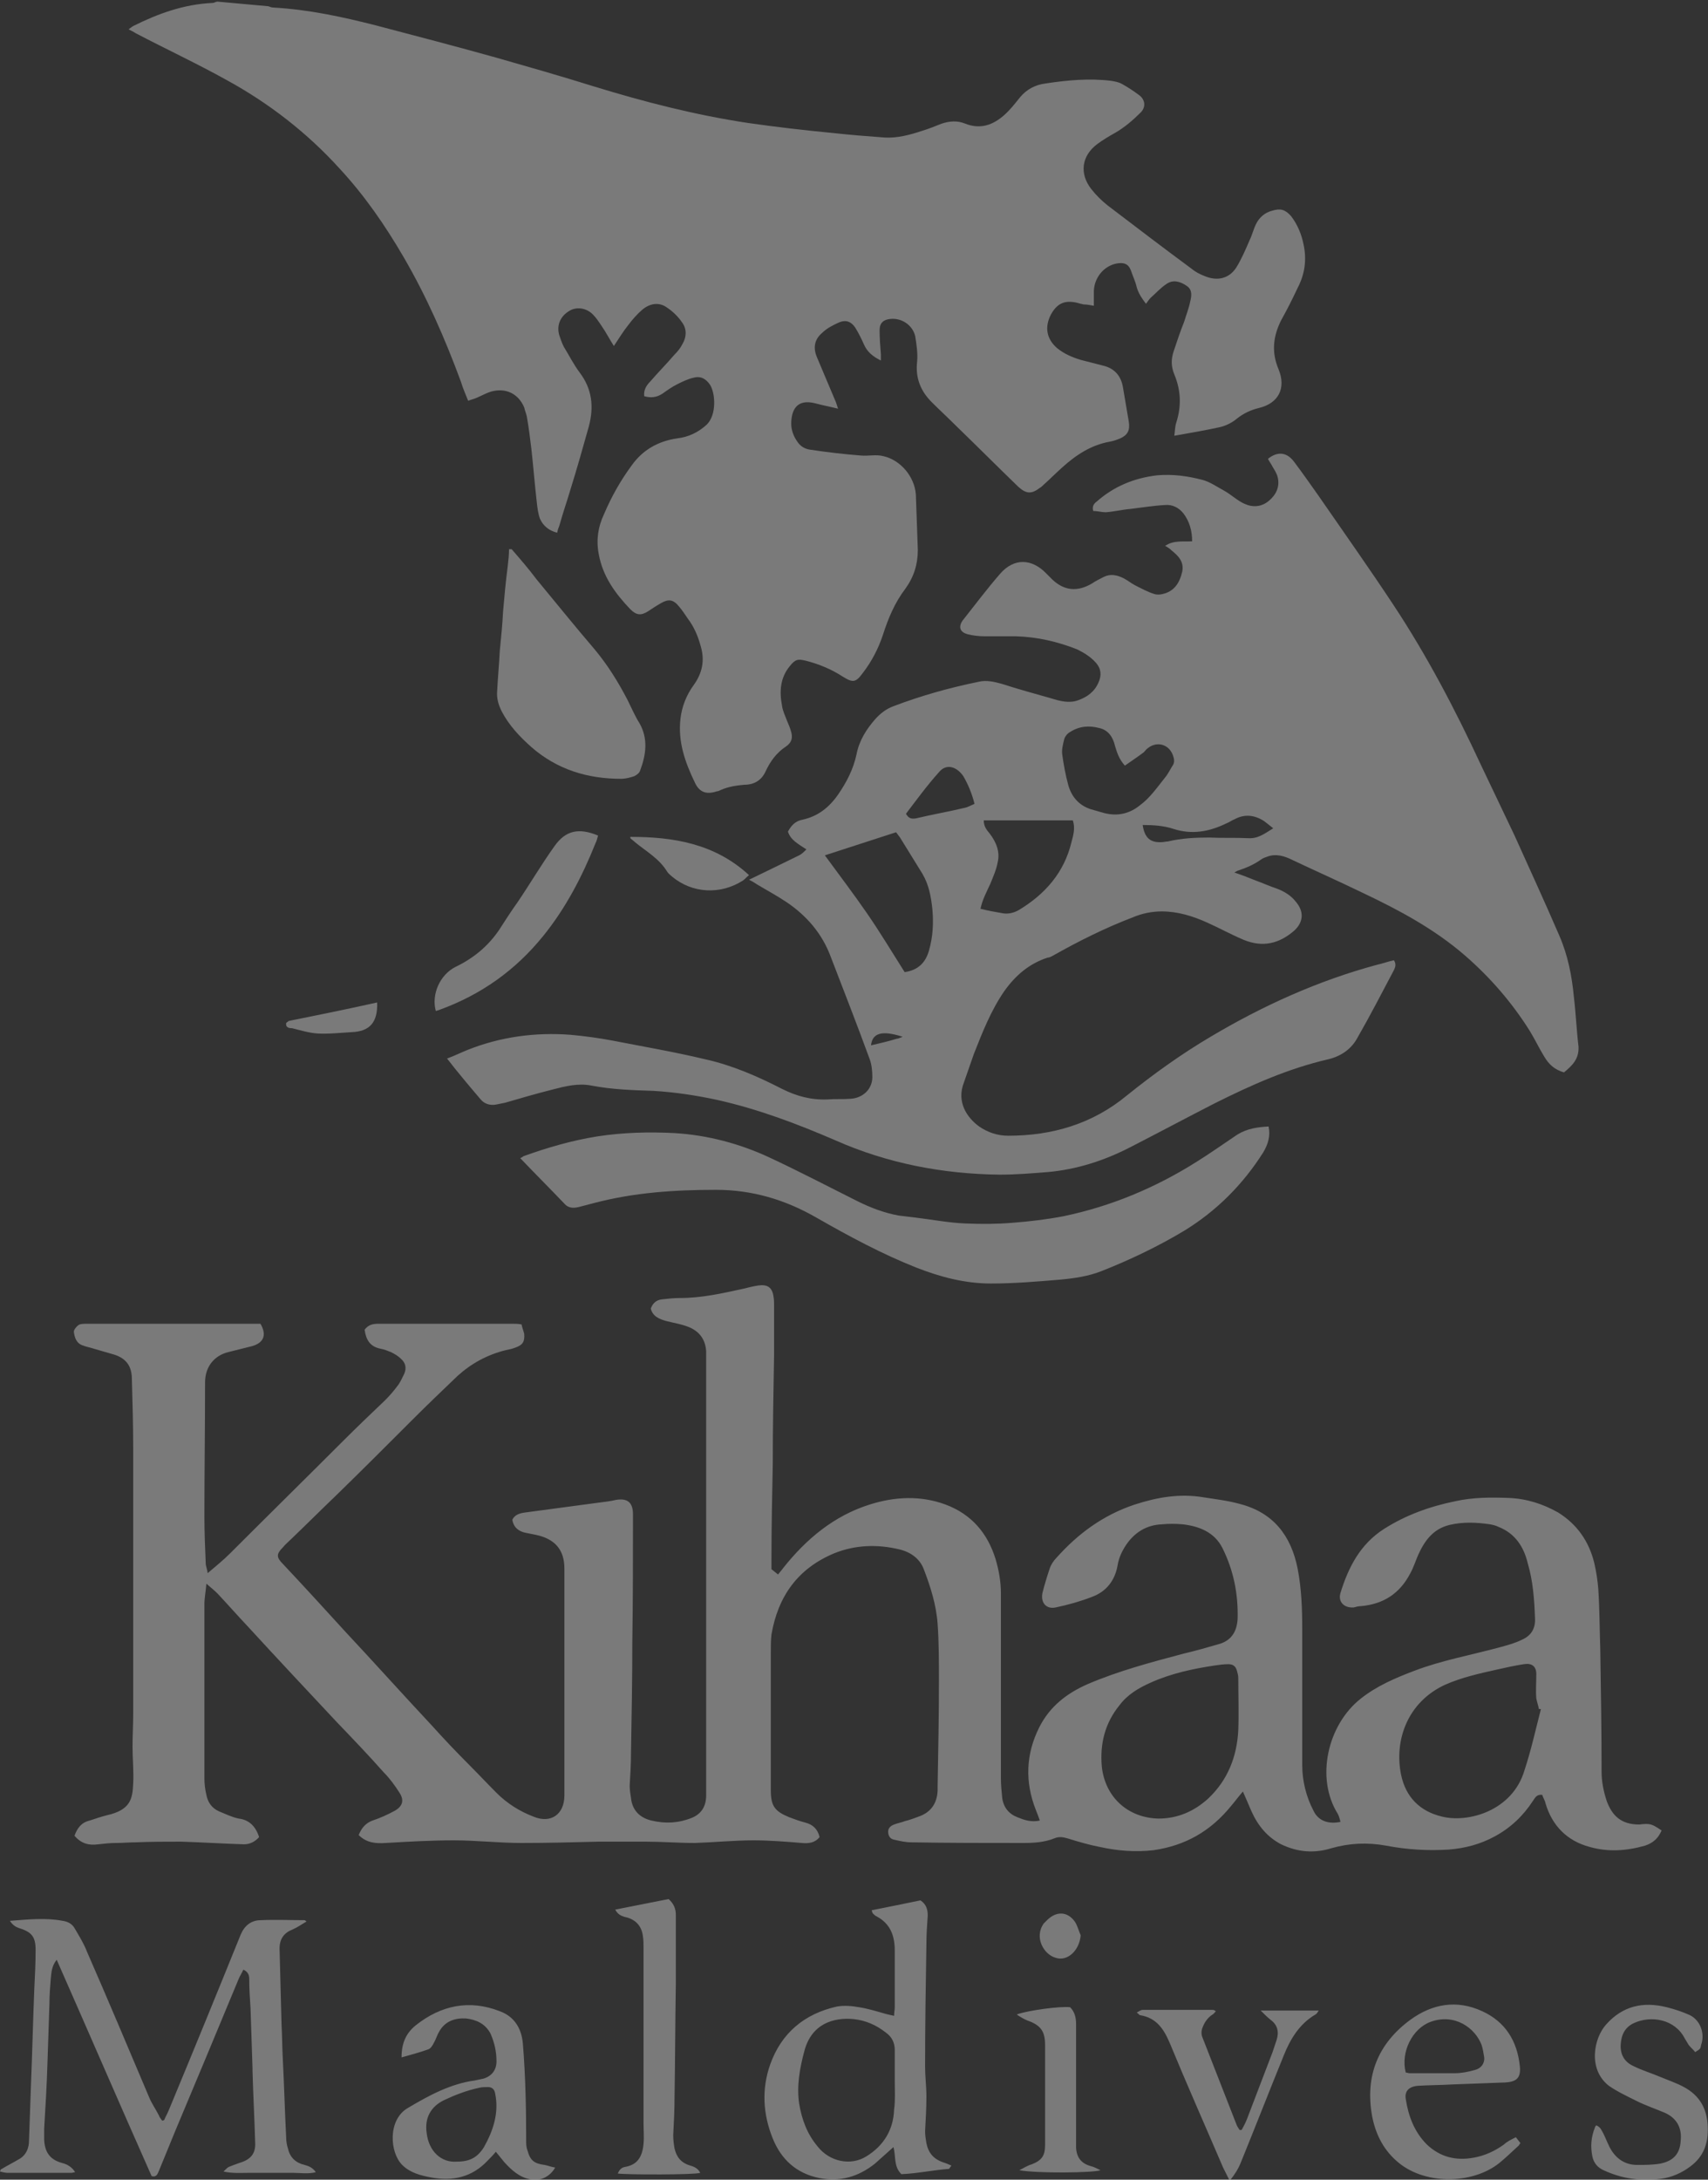 <svg id="Layer_1" xmlns="http://www.w3.org/2000/svg" viewBox="0 0 345.3 440.4"><rect x="0" y="0" width="345.3" height="440.4" fill="#333333" stroke="none"/><style>.st1{fill:#fff}</style><g opacity=".35"><path class="st1" d="M40.7 1189.9c.3-.1.5-.2.8-.2 5.3-.3 10.4-1.4 15.5-2.7 6.1-1.6 12.2-3.2 18.3-4.9 4.9-1.4 9.8-2.8 14.6-4.3 7.8-2.4 15.6-4.4 23.6-5.6 4.2-.6 8.5-1.1 12.7-1.5 2.7-.3 5.3-.5 8-.7 1.9-.1 3.8.4 5.6 1 1 .3 2 .7 3 1.1 1.2.4 2.4.5 3.6 0 2.3-.9 4.2-.2 5.9 1.3.9.8 1.6 1.7 2.4 2.7 1 1.2 2.3 1.9 3.9 2.1 3.3.5 6.6.8 9.9.4.6-.1 1.2-.2 1.7-.5.9-.5 1.8-1.1 2.6-1.7.9-.7 1-1.8.2-2.6-1.2-1.2-2.5-2.3-3.9-3.1-.9-.5-1.9-1.1-2.7-1.7-2.4-1.8-2.7-4.5-.9-6.8.7-.9 1.6-1.8 2.5-2.5 4.2-3.2 8.4-6.4 12.6-9.5.6-.5 1.3-.9 2.1-1.2 1.9-.8 3.7-.4 4.8 1.3.8 1.3 1.4 2.7 2 4.1.4.8.6 1.7 1 2.5.5 1 1.3 1.7 2.4 2 1.3.4 2 .2 2.9-.8 1-1.3 1.6-2.8 1.9-4.3.5-2.3.2-4.5-.9-6.6-.8-1.7-1.6-3.3-2.5-4.9-1.2-2.4-1.5-4.8-.4-7.4 1.2-2.9 0-5.2-3-5.9-1.2-.3-2.3-.8-3.3-1.6-.7-.6-1.7-1.1-2.6-1.3-2.3-.5-4.6-.9-6.9-1.3.1.7.1 1.4.3 2 .8 2.5.7 4.9-.3 7.3-.5 1.2-.5 2.3-.1 3.5.5 1.5 1 3 1.6 4.5.3 1 .7 2 .9 3 .2.8.4 1.8-.5 2.4-1 .7-2.1 1-3.1.3-.9-.6-1.6-1.4-2.4-2.1-.2-.2-.4-.5-.7-.9-.6.8-1.1 1.5-1.4 2.5-.2.9-.6 1.7-.9 2.6-.4 1-1.1 1.2-2.2 1-1.9-.4-3.3-2.1-3.4-4.1v-2.3c-.6.1-1 .2-1.5.2-.2 0-.3.1-.5.1-2.2.7-3.5.2-4.5-1.6-1-1.9-.7-3.7.9-5.1 1.1-.9 2.3-1.4 3.6-1.8 1.2-.3 2.3-.6 3.5-.9 1.6-.4 2.6-1.5 2.9-3.2.3-1.8.6-3.5.9-5.3.2-1.3-.2-2-1.3-2.5-.5-.2-1-.4-1.6-.5-2.8-.5-5.1-2-7.2-3.9-1-.9-1.9-1.8-2.9-2.7-.1-.1-.3-.3-.5-.4-1.3-1-2.1-.9-3.3.2-3.2 3.1-6.3 6.2-9.5 9.3-1.2 1.2-2.4 2.3-3.6 3.5-1.7 1.7-2.5 3.7-2.2 6.2.1 1.2-.1 2.6-.3 3.8-.4 1.7-2.1 2.8-3.8 2.6-1-.1-1.6-.6-1.6-1.7 0-1.2.1-2.5.2-3.7v-.9c-1.2.6-2.1 1.3-2.6 2.5-.4.9-.8 1.7-1.3 2.5-.6.9-1.4 1.2-2.4.8-.9-.4-1.9-.9-2.6-1.6-1.2-1-1.4-2.3-.8-3.7.9-2.1 1.8-4.3 2.7-6.4.2-.4.3-.8.5-1.4-1.2.3-2.3.5-3.4.8-3 .8-3.7-1.2-3.7-3.1 0-1 .4-2 1-2.8.4-.6 1.1-1 1.8-1.1 2.6-.4 5.2-.7 7.8-.9 1.1-.1 2.3.2 3.4-.1 2.6-.6 4.7-3.1 4.9-5.8l.3-8.4c0-2.2-.6-4.1-1.9-5.9-1.6-2.1-2.6-4.5-3.4-7-.7-2.1-1.7-4-3-5.7-1.1-1.5-1.5-1.6-3.1-.6-1.7 1.1-3.6 1.9-5.6 2.4-1.2.3-1.6.2-2.4-.8-1.5-1.8-1.6-3.9-1.2-6 .1-.8.5-1.6.8-2.4.2-.5.4-.9.5-1.3.4-1.1.2-1.9-.7-2.5-1.5-1-2.4-2.3-3.1-3.8-.6-1.3-1.7-2-3.2-2-1.2-.1-2.5-.3-3.6-.8-.2-.1-.4-.2-.6-.2-1.5-.5-2.6-.2-3.3 1.3-1.5 3.1-2.6 6.2-2.2 9.7.2 1.8.9 3.6 2 5.1 1.3 1.8 1.7 3.7 1.1 5.8-.4 1.5-1 3-2 4.3-.4.6-.8 1.2-1.3 1.8-.9 1.1-1.6 1.2-2.8.5-.7-.4-1.3-.8-1.9-1.2-1.1-.7-1.8-.6-2.7.3-2.3 2.4-4.2 5-4.8 8.4-.4 2.1-.1 4.1.8 6 1.1 2.6 2.5 5.1 4.2 7.4 1.7 2.4 4.1 3.7 6.9 4.1 1.7.2 3.2.9 4.5 2.1 1.5 1.5 1.3 4.7.5 6-.6.9-1.4 1.4-2.5 1.1-.9-.2-1.7-.6-2.5-1s-1.5-.9-2.2-1.4c-.9-.6-1.8-.7-2.8-.4-.1.9.3 1.6.9 2.2 1.2 1.4 2.5 2.7 3.7 4.1.5.5.9 1 1.2 1.6.6 1 .7 2.2 0 3.2-.6.9-1.4 1.7-2.3 2.3-1.2.9-2.6.7-3.8-.3-.8-.7-1.5-1.5-2.1-2.3-.8-1-1.4-2-2.2-3.2-.7 1.1-1.2 2.1-1.9 3.1-.4.6-.8 1.2-1.3 1.7-1 1-2.5 1.2-3.6.5-1.3-.8-1.9-2.1-1.5-3.6.2-.6.4-1.2.7-1.8.8-1.3 1.5-2.7 2.4-3.9 1.9-2.5 2.2-5.2 1.4-8.2-.9-3.2-1.8-6.4-2.8-9.6-.5-1.7-1.1-3.4-1.6-5.2-.1-.4-.3-.7-.4-1.3-1.2.3-2.1 1-2.6 2.1-.3.8-.4 1.7-.5 2.6-.3 2.6-.5 5.2-.8 7.9-.2 1.7-.4 3.3-.7 5-.1.5-.3.9-.4 1.4-.9 2.1-2.8 3-5 2.4-.7-.2-1.4-.6-2.1-.9-.4-.2-.9-.3-1.4-.5-.4 1-.8 1.9-1.1 2.9-2.4 6.5-5.2 12.9-8.7 18.9-2.8 4.8-5.9 9.3-9.7 13.4-4.9 5.4-10.7 9.9-17.1 13.4-4.5 2.5-9.2 4.7-13.8 7.1-.3.2-.7.4-1.1.6.3.2.5.4.7.5 3.8 1.9 7.7 3.3 12 3.5.3 0 .5.2.8.2l7.7-.7zM.1 862c1 .6 2 1.1 3 1.7.9.6 1.3 1.6 1.3 2.7.1 2.8.2 5.7.3 8.5.2 4.8.3 9.6.5 14.4.1 2 .2 4 .2 6s-.6 2.7-2.5 3.3c-.6.2-1 .5-1.4 1.1 2.7.2 5.4.5 8 0 .7-.1 1.4-.4 1.8-1.1.7-1.2 1.4-2.3 1.9-3.6 3.2-7.3 6.3-14.7 9.4-22 .4-1 1-1.8 1.5-2.8.1-.3.3-.5.5-.8l.3.1c.2.5.5 1 .7 1.5 3.7 8.9 7.3 17.7 10.9 26.6.6 1.4 1.6 2.2 3.1 2.2 2.2.1 4.4 0 6.6 0 .1 0 .1-.1.3-.2-.7-.4-1.4-.9-2.1-1.2-1.3-.5-2-1.4-2-2.9l.3-11.5c.1-1.8.1-3.6.2-5.4.2-3.9.3-7.8.5-11.7 0-.6.1-1.2.3-1.8.3-1.3 1.2-2.1 2.5-2.4.7-.2 1.2-.4 1.7-1.1-1.2-.3-2.3-.1-3.4-.1h-6.9c-1.1 0-2.3-.1-3.7.2.4.4.6.6.8.7.5.2 1 .4 1.6.6 1.7.5 2.5 1.4 2.4 3.1-.1 3.6-.3 7.2-.4 10.8v.4c-.1 3-.2 6.1-.3 9.1-.1 1.5-.2 3-.2 4.5 0 .6-.2 1.1-.9 1.4-.2-.5-.5-.9-.7-1.4-3.2-7.7-6.4-15.4-9.6-23-.8-2-1.7-4.1-2.5-6.1-.2-.4-.3-1-1.1-.8-4.8 10.8-9.5 21.7-14.4 32.8-.8-1-.8-2-.9-2.9-.1-1.2-.2-2.5-.2-3.7l-.3-9c-.1-3.4-.3-6.7-.5-10v-1.7c.1-1.9.9-3 2.7-3.5.8-.2 1.5-.6 2-1.4-.2 0-.4-.1-.6-.1H1.2c-.4 0-.8.1-1.2.2l.1.3zm233.6 69.8h-.3c-.1.5-.3 1.1-.4 1.6-.1 1.2 0 2.5 0 3.7s-.7 1.7-1.9 1.5c-1.3-.2-2.7-.5-4-.8-2.7-.6-5.4-1.2-7.9-2.3-5.7-2.6-7.8-8.4-6.7-13.7.7-3.3 2.8-5.5 6.2-6.3 4-1 10.7.9 12.5 7 1 3 1.7 6.2 2.5 9.3m-58-16.6c2.9 0 5.4 1.1 7.5 3 3 2.8 4.4 6.4 4.6 10.4.1 2.6 0 5.3 0 7.9 0 .4-.1.7-.2 1.1-.2.7-.6 1-1.3 1-.7 0-1.4-.1-2.1-.2-3.3-.5-6.6-1.2-9.7-2.6-1.8-.8-3.5-1.8-4.7-3.4-2.2-2.7-3-5.8-2.7-9.3.5-4.7 4-7.8 8.6-7.9m76.3-1.8c-.5-1.2-1.3-1.9-2.5-2.3-2.8-.8-5.6-1-8.4-.2-3.4.9-5.7 3.2-6.7 6.6-.1.5-.4.9-.5 1.3-.9.1-1.1-.5-1.4-.9-1.5-2.3-3.4-4.1-5.8-5.4-2.2-1.2-4.5-1.8-7-2-3.2-.2-6.4 0-9.5.6-2.8.5-5.5.4-8.3-.4-2.6-.8-5.1-.6-7.6.6-2.1 1.1-3.5 2.8-4.5 5-.4.9-.8 1.9-1.3 3-.7-.8-1.2-1.5-1.8-2.2-3.1-3.8-6.9-6-11.8-6.7-2.7-.3-5.4-.1-8.1.5-1.6.3-3.3.8-4.9 1.3-.7.2-1.3.3-2 0-1.5-.6-3.1-.7-4.7-.7-5.7 0-11.4 0-17 .1-.9 0-1.7.2-2.6.4-.6.1-.9.6-.9 1.2s.4.9.9 1.1c.5.2 1.1.3 1.6.5.8.2 1.6.5 2.4.8 1.7.7 2.5 2 2.6 3.8v.7c.1 5.4.2 10.7.2 16.1 0 2.8 0 5.7-.2 8.5-.2 2.9-1.1 5.7-2.1 8.3-.6 1.6-2 2.6-3.7 3-3.3.8-6.7.7-9.9-.6-5.5-2.3-8.5-6.5-9.5-12.3-.1-.9-.1-1.8-.1-2.8v-20.8c0-2.4.6-3.2 2.8-4.1.8-.3 1.6-.6 2.4-.8 1.2-.3 1.9-1 2.2-2.2-.7-.9-1.7-1-2.7-.9-2.4.2-4.9.4-7.3.4-3 0-5.9-.3-8.9-.4-2.5 0-5 .2-7.5.2h-7.1c-3.9-.1-7.8-.2-11.7-.2-3.4 0-6.9.4-10.3.4-3.4 0-6.9-.2-10.3-.4-1.5-.1-2.9 0-4.1 1.2.4 1 1 1.8 2.1 2.2 1.2.4 2.3.9 3.4 1.5 1.2.7 1.4 1.6.7 2.7s-1.5 2.2-2.4 3.1c-2.3 2.6-4.7 5.1-7.1 7.6-4.5 4.8-9 9.6-13.5 14.5-1.6 1.7-3.1 3.4-4.6 5-.5.5-1 .9-1.7 1.5-.1-1.2-.3-2.2-.3-3.1v-26.4c0-.8.1-1.7.3-2.5.2-1.1.8-2 1.9-2.5 1-.4 2-.9 3-1.1 1.7-.2 2.6-1.3 3.1-2.8-.6-.7-1.4-1.1-2.3-1.1-3.2.1-6.3.3-9.5.4-2.3 0-4.6 0-6.9-.1-1 0-2-.1-3-.1-.9 0-1.8-.1-2.7-.2-1.4-.2-2.6.1-3.6 1.3.4 1.1 1 2 2.3 2.3.9.3 1.8.6 2.6.8 3.6.8 3.9 2.5 4 4.8.1 1.9-.1 3.7-.1 5.6 0 1.6.1 3.3.1 4.9v40.3c0 3.5-.1 7-.2 10.5 0 1.9-.8 3.1-2.6 3.7-1 .3-2.1.6-3.1.9-.6.2-1.2.3-1.7.5-1 .3-1.3 1.2-1.4 2.1 0 .3.4.8.7 1 .3.2.8.2 1.3.2H39.5c1-1.7.5-2.9-1.3-3.4l-3.6-.9c-2-.5-3.5-2.1-3.5-4.6 0-6.8-.1-13.5-.1-20.3 0-2.4.1-4.7.2-7.1 0-.4.2-.8.3-1.5 1.3 1.1 2.4 2 3.4 3 5.7 5.7 11.5 11.4 17.2 17.1 2.1 2.1 4.2 4.1 6.3 6.1.7.7 1.3 1.4 1.9 2.2.4.5.7 1.2 1 1.8.4.9.2 1.7-.5 2.3-.4.4-.9.7-1.5 1-.5.2-1 .4-1.5.5-1.7.3-2.3 1.4-2.5 2.9.6.8 1.3.9 2.2.9h20.2c.4 0 .9 0 1.4-.1.1-.5.3-1 .4-1.4.1-1.2-.2-1.7-1.3-2.1-.5-.2-1-.3-1.5-.4-2.8-.7-5.2-2-7.3-3.9-2.3-2.2-4.6-4.4-6.8-6.6-3.8-3.8-7.6-7.6-11.5-11.4-2.3-2.2-4.6-4.5-6.9-6.7-.4-.4-.9-.8-1.3-1.3-1-1-1-1.5 0-2.5 3.2-3.4 6.4-6.9 9.5-10.3 4.4-4.7 8.7-9.5 13.1-14.2 1.8-2 3.7-4 5.6-5.9 1.4-1.4 2.8-2.9 4.2-4.3 1.6-1.6 3.5-2.8 5.6-3.6 2.6-1.1 4.7.3 4.7 3.2v34.4c0 2.9-1.5 4.5-4.3 5.1l-1.5.3c-1.1.2-1.9.8-2.1 2 .4.8 1.2 1 2 1.1 3.7.5 7.4 1 11.2 1.5.8.1 1.7.2 2.5.4 1.8.3 2.6-.4 2.6-2.2 0-6.4 0-12.9-.1-19.3 0-5.6-.1-11.2-.2-16.8 0-1.7-.1-3.4-.2-5 0-.6.1-1.3.2-1.9.2-1.9 1.4-3 3.1-3.4 2.1-.5 4.1-.4 6.1.4 1.5.6 2.2 1.8 2.2 3.4V986c-.1 1.7-.9 2.9-2.4 3.6-1.1.5-2.4.7-3.6 1-1.1.3-2.1.7-2.4 1.9.3.8.8 1.3 1.7 1.4.9.1 1.8.2 2.7.2 3.3 0 6.4.7 9.6 1.4.8.2 1.6.4 2.3.5 1.4.2 2.1-.3 2.3-1.6.1-.5.1-1 .1-1.4v-7.4c-.1-5.6-.2-11.1-.2-16.7-.1-4.8-.2-9.7-.2-14.5V953l1-.8c.3.4.6.7.8 1 3.5 4.4 7.7 7.9 13.1 9.6 3.8 1.2 7.7 1.4 11.5 0 4-1.5 6.4-4.4 7.6-8.3.5-1.7.8-3.4.8-5.2v-28c0-1 .1-2 .2-3 .2-1.4 1-2.4 2.3-2.9 1-.4 2.1-.8 3.4-.5-.2.6-.4 1.1-.6 1.6-1.7 4.3-1.5 8.5.5 12.5 1.6 3.2 4.2 5.2 7.4 6.6 4.7 2 9.6 3.3 14.5 4.6 1.7.4 3.5.9 5.2 1.4 2 .5 2.9 1.9 3 3.9.1 3.7-.6 7.3-2.3 10.7-1.2 2.4-3.5 3.3-6 3.6-1.1.1-2.2.1-3.2 0-2.3-.1-4.1-1.2-5.4-3.1-.6-.9-1.1-1.9-1.3-3.1-.4-2.3-1.7-4-3.9-4.8-1.8-.7-3.6-1.2-5.5-1.6-1.4-.3-2.3.7-2 2.2.3 1.2.7 2.5 1.1 3.7.2.6.6 1.2 1 1.6 3.3 3.7 7.1 6.5 11.9 8.1 3.4 1.1 6.8 1.7 10.4 1.1 1.9-.3 3.7-.5 5.5-1 5.1-1.3 7.8-4.8 8.8-9.8.6-3.1.7-6.2.7-9.3v-20.5c0-2.4.6-4.8 1.7-6.9.7-1.5 2.2-2.1 4.1-1.7-.1.4-.2.8-.4 1.2-3.4 5.4-1.6 13.5 3.5 17.5 2.4 1.9 5.2 3.1 8.1 4.2 4.2 1.6 8.7 2.4 13.1 3.6 1.1.3 2.2.6 3.2 1.1 1.4.6 2.1 1.7 2 3.3-.1 2.8-.3 5.6-1.1 8.3-.6 2.5-1.9 4.5-4.4 5.5-.4.2-.8.3-1.3.4-2.1.3-4.1.4-6.2-.1-2.4-.6-3.7-2.3-4.7-4.5-.4-.9-.7-1.9-1.2-2.8-1.6-3.1-4.1-4.7-7.5-5-.4 0-.7-.1-1.1-.2-1.5-.1-2.4.9-2 2.2 1.2 3.9 3 7.4 6.6 9.7 3.3 2.1 6.9 3.4 10.8 4.2 2.7.6 5.4.6 8.1.5s5.2-.9 7.5-2.2c2.9-1.8 4.7-4.4 5.5-7.7.3-1.3.5-2.6.6-3.9.2-3 .2-6.1.3-9.1.1-6.2.2-12.4.2-18.6 0-1.5.3-3 .8-4.5.8-2.1 2.1-3.5 4.9-3.5 1.7.2 1.9.1 3.4-.9" transform="matrix(1.333 0 0 -1.333 0 1587.4)"/><path class="st1" d="M136.9 1033.7c-3.1 1-4.6.6-4.8-1.3 1.3.3 2.6.6 3.9 1 .2 0 .4.1.9.3m36.4 32.1c.3-2 1.2-2.7 2.9-2.6.3 0 .6.1.9.1 2.1.5 4.2.6 6.3.6 2-.1 3.9 0 5.9-.1 1.5-.1 2.5.7 3.8 1.5-.5.4-1 .8-1.4 1.1-1.4.9-2.9 1.1-4.4.3-.5-.2-.9-.5-1.4-.7-2.5-1.2-5.1-1.7-7.9-.8-1.5.5-3.1.6-4.7.6m-35.9 1.7c.4-.7.8-.8 1.5-.7 2.5.6 4.9 1 7.4 1.6.5.1 1 .4 1.5.6-.4 1.6-1 3-1.7 4.2-.2.3-.4.5-.6.7-1 .9-2.2 1-3.1-.1-1.8-2-3.4-4.2-5-6.3m11.3-14.4c1.2-.3 2.3-.5 3.5-.7.8-.1 1.6.1 2.3.5 4 2.4 6.9 5.7 8 10.3.3 1.1.6 2.2.2 3.3h-13.5c0-.9.4-1.4.9-2 1-1.3 1.6-2.8 1.2-4.4-.2-1.1-.7-2.2-1.1-3.2-.6-1.3-1.2-2.4-1.5-3.8m21.9 21.7c-.9 1-1.2 2-1.5 3-.3 1.3-1 2.4-2.4 2.7-1.5.4-3 .3-4.4-.6-.4-.2-.8-.7-.9-1.1-.2-.8-.4-1.6-.3-2.3.2-1.5.5-3.1.9-4.6.5-1.8 1.6-3.1 3.4-3.7l2.1-.6c2-.5 3.8-.1 5.4 1.2 1.5 1.1 2.6 2.7 3.8 4.2.5.6.8 1.3 1.2 1.9.2.3.2.8.1 1.1-.5 2.1-2.7 2.7-4.2 1.2-.2-.2-.3-.4-.5-.5-.8-.6-1.7-1.2-2.7-1.9m-45.5-13.6c2.2-3 4.4-5.9 6.4-8.8s3.8-5.9 5.7-8.9c2.1.3 3.2 1.5 3.7 3.3.6 2.1.7 4.2.5 6.3-.2 1.8-.5 3.6-1.5 5.3-1.1 1.8-2.3 3.7-3.4 5.5-.2.3-.4.5-.6.8l-10.8-3.5m112.1-32.9c-1.4.4-2.3 1.2-3 2.4-.8 1.3-1.4 2.6-2.2 3.9-2.7 4.3-6 8.1-9.8 11.4-4.6 4-10 6.9-15.5 9.5-3.5 1.7-7.1 3.3-10.7 5-1.2.6-2.5 1-3.8.5-.3-.1-.6-.2-.9-.4-1.1-.8-2.3-1.3-3.5-1.7-.1 0-.2-.1-.6-.3 1.2-.4 2.2-.8 3.2-1.2 1.1-.4 2.2-.9 3.4-1.3 1-.4 2-1 2.7-1.9 1.3-1.5 1.2-3.1-.2-4.4-2.3-2-4.8-2.6-7.7-1.4-1.9.8-3.7 1.8-5.5 2.6-2.2 1-4.5 1.7-6.9 1.7-1.5 0-3-.3-4.4-.9-4.2-1.6-8.2-3.6-12.1-5.8-.2-.1-.5-.3-.8-.3-2.8-.9-4.9-2.7-6.6-5.1-2-2.9-3.3-6.2-4.6-9.5-.5-1.4-1-2.9-1.5-4.3-1.2-3 .5-5.4 2.3-6.7 1.3-.9 2.8-1.4 4.4-1.4 6.7 0 12.8 1.8 18 6.1 4.1 3.3 8.3 6.3 12.7 8.9 7.9 4.7 16.3 8.5 25.2 10.9.9.2 1.7.5 2.6.7.4-.6.2-1.1 0-1.5-1.8-3.4-3.6-6.9-5.5-10.2-.9-1.7-2.4-2.8-4.4-3.3-6.1-1.4-11.7-3.9-17.3-6.7-4.3-2.2-8.6-4.5-12.9-6.7-3.9-2-8-3.3-12.3-3.7-2.5-.2-4.9-.4-7.4-.4-8.6.1-17 1.7-24.9 5.2-5.8 2.5-11.6 4.7-17.8 6.1-3.2.7-6.5 1.2-9.8 1.4-3.1.1-6.3.2-9.4.8-2 .4-4-.1-5.9-.6-2.4-.6-4.8-1.3-7.2-2l-1.5-.3c-.8-.1-1.6.1-2.2.8-1.7 2-3.4 4-5.1 6.2 1.1.4 2.1.9 3.1 1.3 5 2 10.3 2.7 15.6 2.3 2.2-.2 4.4-.5 6.5-.9 4.6-.9 9.3-1.7 13.9-2.8 4.1-.9 8-2.6 11.7-4.5 2.2-1.1 4.4-1.7 6.9-1.6 1.2.1 2.3 0 3.5.1 1.8.1 3.3 1.4 3.3 3.3 0 .9-.1 1.9-.4 2.7-1.9 5.2-3.9 10.3-5.9 15.5-1.3 3.5-3.6 6.2-6.7 8.3-1.5 1-3 1.8-4.5 2.7-.3.2-.6.4-1.2.7 1.2.6 2.3 1.1 3.3 1.6 1.4.7 2.9 1.4 4.3 2.1.4.2.7.5 1.1.9-1.2.8-2.4 1.4-2.8 2.7.5.9 1.1 1.6 2.2 1.8 2.3.5 4 1.8 5.4 3.8 1.3 1.9 2.3 3.8 2.8 6.1.4 2.1 1.5 3.8 2.8 5.3.8.9 1.7 1.6 2.8 2 4.2 1.6 8.5 2.8 12.9 3.7 1.2.3 2.4 0 3.5-.3 2.5-.8 5-1.5 7.5-2.2 1.3-.4 2.7-.8 4.1-.3 1.4.5 2.5 1.3 3.1 2.7.5 1.1.4 2.1-.4 3-.8.9-1.8 1.5-2.8 2-3 1.2-6.1 1.9-9.3 2h-4.8c-.8 0-1.7.1-2.5.3-1.2.3-1.5 1.1-.8 2.1 1.9 2.4 3.7 4.8 5.7 7.1 2.1 2.4 4.8 2.3 7 0l.9-.9c1.8-1.7 3.8-1.9 6-.6.6.4 1.2.7 1.8 1 1 .5 2 .3 3-.2.6-.3 1.2-.8 1.8-1.1 1-.5 1.9-1 2.9-1.3.3-.1.8-.1 1.2 0 1.8.4 2.6 1.7 3 3.4.3 1.5-.6 2.4-1.6 3.2-.3.3-.6.5-1 .7 1.3.9 2.7.6 4.1.7 0 1.6-.4 3-1.3 4.2-.7.9-1.7 1.4-2.8 1.3-1.8-.1-3.6-.4-5.3-.6-1.2-.1-2.4-.4-3.7-.5-.6 0-1.3.2-1.9.2-.2.7.1 1.1.5 1.4 2.6 2.3 5.7 3.6 9.2 4 2.4.2 4.6-.1 6.9-.7 1.1-.3 2.1-1 3.2-1.6s2-1.5 3.1-2c1.3-.6 2.6-.5 3.7.4s1.7 2.1 1.4 3.5c-.1.6-.5 1.2-.8 1.7-.2.4-.5.8-.7 1.2 1.5 1.2 2.9 1 4-.5 1.2-1.6 2.4-3.3 3.6-5 3.8-5.5 7.7-11 11.4-16.6 5.1-7.7 9.4-15.9 13.3-24.3 1.7-3.6 3.4-7.1 5.1-10.7 2.3-5.1 4.6-10.1 6.8-15.2 1.3-3 1.9-6.1 2.2-9.3.3-2.5.4-5 .7-7.5.1-1.9-1-2.9-2.2-3.9" transform="matrix(1.333 0 0 -1.333 0 1587.4)"/><path class="st1" d="M192.4 1020.1c.3-1.5-.1-2.7-.8-3.9-3.1-4.9-7.1-8.9-12-11.9-4-2.4-8.2-4.4-12.5-6.1-2-.8-4.1-1.1-6.2-1.3-3.5-.3-7.1-.6-10.6-.6-4 0-7.7 1-11.3 2.4-5.3 2.1-10.3 4.8-15.2 7.6-4.7 2.7-9.7 4.2-15.2 4.2-6.3 0-12.4-.4-18.5-2-.8-.2-1.5-.4-2.3-.6-.8-.2-1.6-.2-2.2.5-2.2 2.3-4.4 4.5-6.7 6.9.2.1.4.2.5.3 3.6 1.3 7.4 2.4 11.2 3 3.9.6 7.8.7 11.7.5 5-.3 9.9-1.6 14.4-3.7s8.9-4.4 13.3-6.6c2-1 4.1-1.8 6.3-2.2.8-.1 1.7-.2 2.5-.3 2.5-.3 5.1-.8 7.6-.9 2.4-.1 4.7-.1 7.1.1 2.6.2 5.2.5 7.8 1 7.2 1.5 13.9 4.3 20.1 8.2 2.1 1.3 4.2 2.8 6.3 4.2 1.5.9 3 1.1 4.7 1.2m-114.8 87.5c1.3-1.5 2.6-3 3.8-4.6 2.9-3.5 5.8-7.1 8.8-10.6 2-2.4 3.6-5 5-7.7.6-1.2 1.1-2.4 1.8-3.5 1.3-2.3 1-4.7.1-7.1-.1-.4-.5-.7-.9-.9-.6-.2-1.3-.4-2-.4-5.1 0-9.7 1.4-13.6 4.8-1.8 1.6-3.4 3.3-4.5 5.4-.5 1-.8 2-.7 3.1.1 2 .3 4.1.4 6.1.2 2 .4 4 .5 6 .2 2.3.4 4.5.7 6.8.1.9.2 1.7.2 2.6h.4m58.1-232.2v4.7c0 1.1-.4 2-1.4 2.7-1.4 1.1-3 1.8-4.8 2-3.1.3-6.4-.7-7.5-4.8-.7-2.6-1.2-5.3-.8-8 .4-2.4 1.2-4.6 2.8-6.5 1.8-2.3 5-3 7.4-1.5 2.6 1.6 4.1 4 4.2 7.1.2 1.4.1 2.9.1 4.3m1-14.1c-1.2 1.2-.8 2.7-1.2 4.1-1-.9-1.9-1.7-2.8-2.5-2.5-2-5.3-2.8-8.4-2.2-3.5.7-5.8 2.8-7.1 6-1.5 3.7-1.7 7.5-.4 11.2 1.7 4.8 5.2 7.7 10.1 8.8 1.1.2 2.3.1 3.4-.1 1.3-.2 2.6-.6 4-1 .4-.1.8-.2 1.3-.3 0 .5.1.9.1 1.3v8.6c0 2.3-.7 4.1-2.8 5.2-.2.1-.3.2-.5.4-.1.1-.1.2-.2.5 2.5.5 5 1 7.4 1.5.9-.6 1.1-1.4 1.1-2.3-.1-1.4-.2-2.9-.2-4.3-.1-6.2-.2-12.4-.2-18.6 0-1.5.2-3 .2-4.5 0-1.8-.1-3.5-.2-5.3 0-.6.1-1.2.2-1.8.3-1.5 1.1-2.4 2.5-2.9.4-.1.8-.3 1.3-.5-.2-.2-.3-.5-.4-.5-2.5-.2-4.8-.7-7.2-.8m-67.4 1.9c1.9 0 3.1.6 4.1 2.2 1.4 2.5 2.3 5.2 1.7 8.1-.1.6-.4 1-1.1 1-.4 0-.9 0-1.3-.1-1.9-.4-3.7-1.1-5.4-1.9-2-1-2.9-2.7-2.6-4.9.3-2.8 2.2-4.6 4.6-4.4M60.9 879c0 2.2.7 3.7 2.2 4.9 3.8 3 8.1 3.9 12.7 2.1 2.2-.8 3.3-2.6 3.5-4.9.4-4.9.5-9.8.5-14.7 0-.5 0-1 .2-1.5.4-1.5 1-2 2.6-2.2.5-.1 1-.3 1.6-.4-.8-1.4-2.3-2.1-3.7-1.8-1.7.3-2.9 1.4-4 2.6-.4.5-.8 1-1.3 1.6-.4-.5-.8-.9-1.2-1.3-2.4-2.6-5.4-3.2-8.6-2.6-1.6.3-3.2.7-4.4 1.9-1.9 1.9-2.2 6.8.8 8.6 3.2 1.9 6.5 3.7 10.2 4.2.5.1.9.2 1.4.3 1.2.4 1.9 1.3 1.9 2.6 0 1.5-.3 2.8-.9 4.2-.8 1.5-2.1 2.1-3.7 2.3-1.7.1-3.2-.4-4.1-2-.3-.5-.5-1.2-.8-1.7-.2-.4-.5-.9-.9-1-1.4-.5-2.6-.8-4-1.2m152.3-2.3c.2 0 .4-.1.6-.1h6.8c1 0 2.1.2 3.1.5.9.2 1.5 1 1.4 1.9-.1.6-.2 1.3-.4 1.9-1 2.6-4.1 4.8-7.7 3.5-2.8-1-4.6-4.6-3.8-7.7m16.7-9.8l.7-.9c-.1-.1-.2-.2-.2-.3-1-.9-2-1.9-3-2.7-4.1-3.3-11.6-3.4-15.7.4-2 1.8-3.1 4.1-3.6 6.7-1.1 6.1.9 11 5.8 14.6 3.3 2.4 7 3.1 10.9 1.3 3.5-1.6 5.3-4.5 5.7-8.3.2-1.8-.5-2.4-2.2-2.5l-8.1-.3c-1.7-.1-3.4-.1-5.1-.2-1.4-.1-2.1-.8-1.9-2 .4-2.6 1.3-5 3.2-6.9 2-1.9 4.4-2.5 7.1-2 1.7.3 3.2 1 4.6 2 .4.4 1 .7 1.8 1.1M93.3 901.4l8.1 1.6c.8-.7 1.1-1.5 1.1-2.4v-10.4c-.1-5.8-.1-11.6-.2-17.4 0-1.9-.1-3.8-.2-5.6 0-.7.1-1.4.2-2 .3-1.3 1-2.2 2.4-2.6.7-.2 1.2-.5 1.5-1.1-.8-.3-11-.3-12.5-.1.2.5.5.9 1.1 1 1.7.3 2.6 1.3 2.8 3.5.1 1 0 2.1 0 3.1v26.6c0 .6 0 1.2-.1 1.8-.2 1.6-1.2 2.6-2.8 2.9-.6.2-1 .4-1.4 1.1m163.8-21.6c-.3.4-.7.7-1 1.1-.2.3-.4.7-.6 1-1.5 2.9-5.1 3.5-7.7 2.3-1.3-.6-1.9-1.7-2-3.2-.1-1.6.6-2.7 1.9-3.3 1.4-.7 2.8-1.1 4.2-1.7 1.2-.5 2.4-.9 3.5-1.5 2.4-1.3 3.5-3.3 3.6-6 .1-2.5-.6-4.5-2.6-6-1.3-1-2.9-1.7-4.5-1.9-3-.4-5.9 0-8.7 1.3-.9.4-1.5 1.1-1.7 2.1-.3 1.5-.2 2.9.4 4.4 0 .1.1.2.2.3.7-.3.8-.8 1.1-1.3.4-.8.7-1.7 1.2-2.5.9-1.4 2.2-2.2 3.9-2.2 1.2 0 2.3 0 3.5.2 2 .4 3 1.5 3.1 3.5.2 1.9-.6 3.4-2.4 4.2-1.4.6-2.9 1.1-4.3 1.8s-2.9 1.4-4.2 2.3c-3.2 2.5-2.3 7.2-.4 9.3 2.5 2.8 5.6 3.5 9.2 2.6 1.2-.3 2.4-.7 3.5-1.2 1.6-.8 2.3-2.8 1.7-4.5-.1-.6-.1-.6-.9-1.1M90.7 1064.2c-.1-.4-.2-.8-.4-1.2-2-5-4.5-9.8-7.9-14-4.2-5.2-9.4-8.9-15.7-11.2-.2-.1-.4-.1-.6-.2-.7 2.5.6 5.5 3 6.7 2.7 1.3 4.9 3.1 6.6 5.6.9 1.4 1.8 2.8 2.8 4.2 1.9 2.8 3.6 5.7 5.6 8.5 1.7 2.4 3.7 2.8 6.6 1.6M188.3 868c.3.5.6 1.1.8 1.6l3.9 10.2.6 1.8c.4 1.2.2 2.3-.9 3.1-.5.4-.9.8-1.5 1.4h8.8c-.2-.3-.3-.5-.5-.6-2.4-1.4-3.8-3.7-4.8-6.2-2.2-5.4-4.3-10.8-6.5-16.2-.4-1-.9-1.8-1.7-2.8l-1 2c-2.7 6.3-5.5 12.6-8.1 18.9-.9 2.1-2 3.8-4.5 4.2-.1 0-.2.2-.5.4.4.2.6.4.9.4H184c.1 0 .2-.1.4-.2-.2-.2-.3-.4-.5-.5-.8-.5-1.3-1.3-1.6-2.2-.1-.3-.1-.8 0-1.1 1.7-4.4 3.5-8.9 5.2-13.3.1-.3.3-.6.5-.9h.3m-33.7-6.1c.6.3 1.2.7 1.9.9 1.5.6 2 1.3 2 2.9v15.2c0 2.1-.7 3-2.7 3.7-.5.2-1 .5-1.6.9 1.5.6 6.7 1.3 8.1 1.1.7-.7.9-1.6.9-2.5v-16.4-2.4c.1-1.5.8-2.4 2.3-2.8.4-.1.8-.3 1.4-.6-.9-.4-9.7-.5-12.3 0m-59 202.1c6.5 0 12.8-1 18-5.8-.4-.3-.6-.6-.9-.8-3.4-2.2-7.7-2-10.8.6-.2.2-.5.4-.7.7-1.2 2-3.2 3.1-4.9 4.5-.2.2-.5.4-.7.6v.2m-52.2-28.2c.1.1.3.2.4.3 4.5.9 8.9 1.8 13.4 2.8.1-3-1.1-4.4-3.9-4.5-1.7-.1-3.5-.3-5.2-.2-1.3.1-2.6.5-3.8.8-.5 0-1 .1-.9.8m120.5-138.3c-.2-2.3-2-4-3.8-3.4-1.8.5-3.3 3.1-1.8 5.2l.6.6c1.4 1.3 3 1.2 4.1-.3.4-.6.6-1.4.9-2.1" transform="matrix(1.333 0 0 -1.333 0 1587.4)"/></g></svg>